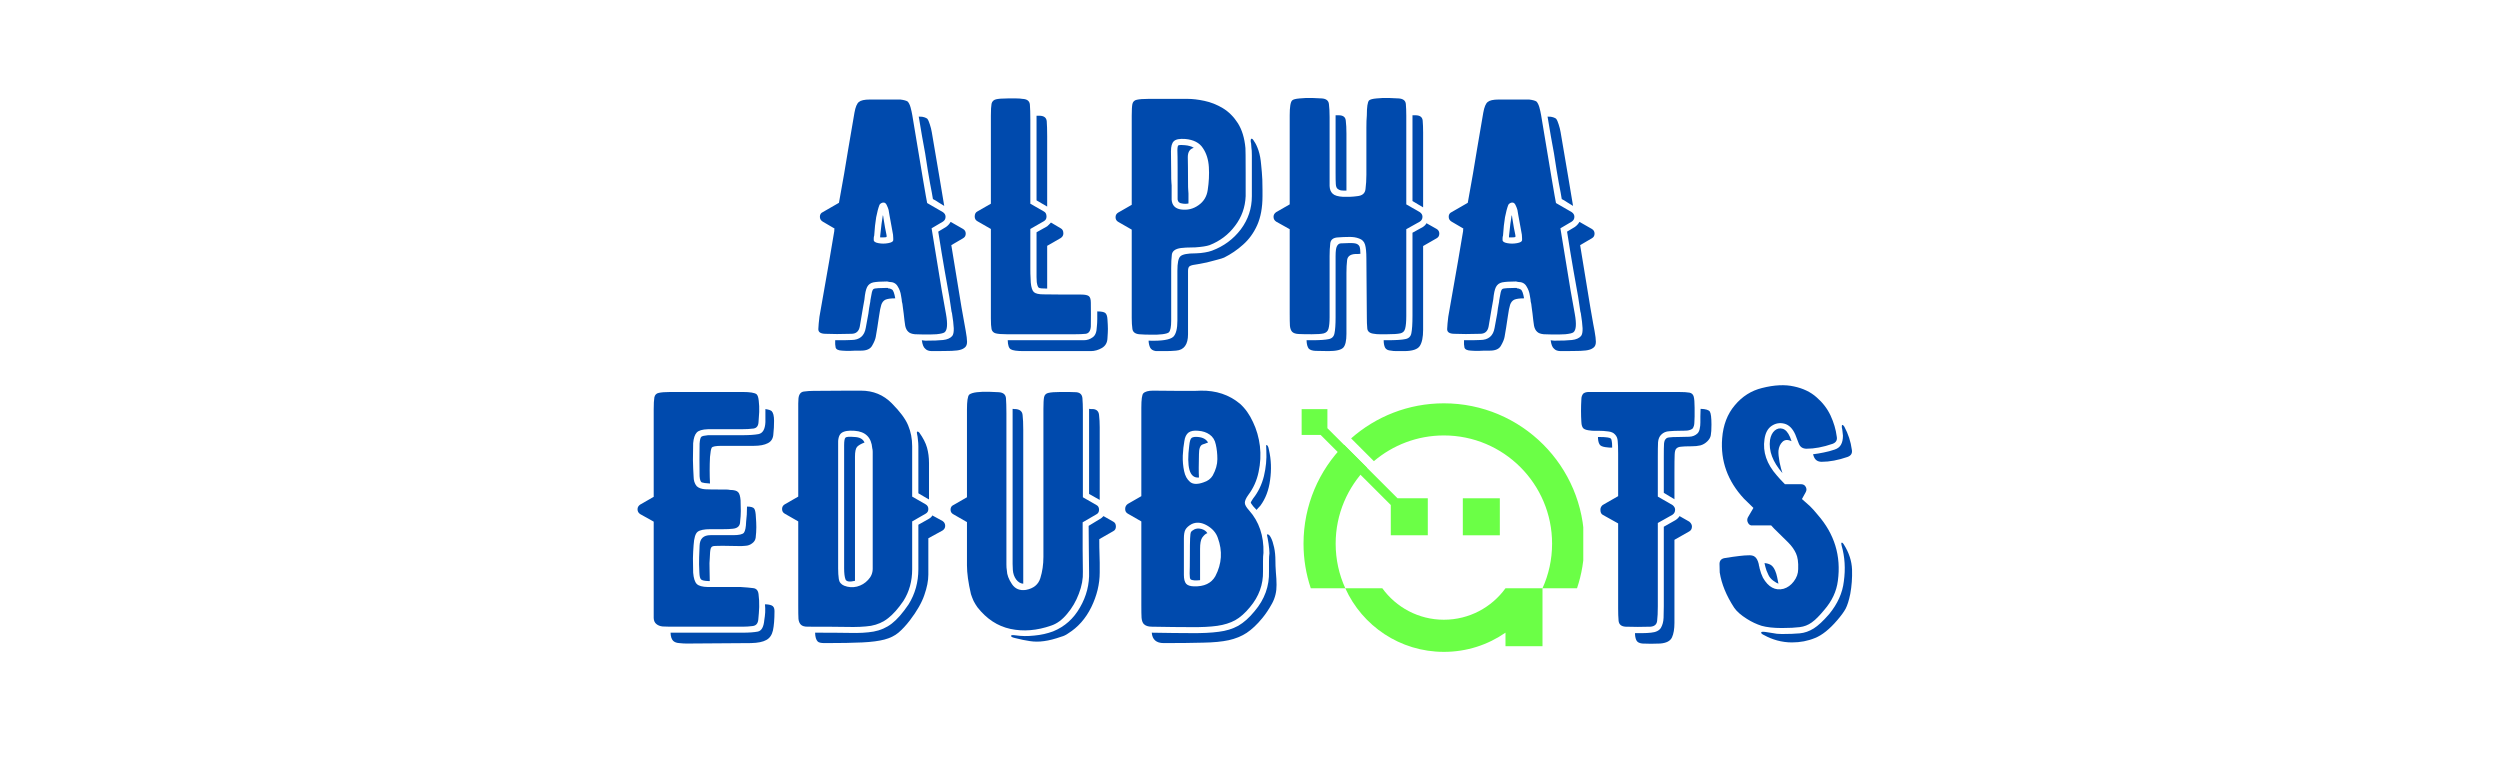 <svg xmlns="http://www.w3.org/2000/svg" xmlns:xlink="http://www.w3.org/1999/xlink" width="235" zoomAndPan="magnify" viewBox="0 0 176.25 54" height="72" preserveAspectRatio="xMidYMid meet" version="1.0"><defs><g/><clipPath id="b616b7e427"><path d="M 91.766 28.426 L 111.621 28.426 L 111.621 46 L 91.766 46 Z M 91.766 28.426 " clip-rule="nonzero"/></clipPath><clipPath id="f4f6777419"><path d="M 91.766 28.426 L 101 28.426 L 101 38 L 91.766 38 Z M 91.766 28.426 " clip-rule="nonzero"/></clipPath></defs><g fill="#004aad" fill-opacity="1"><g transform="translate(57.443, 23.564)"><g><path d="M 9.25 -1.422 C 9.375 -0.723 9.344 -0.297 9.156 -0.141 C 9.082 -0.078 8.891 -0.031 8.578 0 C 8.266 0.02 7.945 0.023 7.625 0.016 C 7.312 0.004 7.125 0 7.062 0 C 6.844 -0.02 6.688 -0.078 6.594 -0.172 C 6.488 -0.266 6.414 -0.406 6.375 -0.594 C 6.344 -0.789 6.305 -1.082 6.266 -1.469 C 6.242 -1.633 6.223 -1.789 6.203 -1.938 C 6.191 -2.082 6.172 -2.203 6.141 -2.297 C 6.141 -2.367 6.117 -2.516 6.078 -2.734 C 6.047 -2.961 5.969 -3.176 5.844 -3.375 C 5.727 -3.582 5.531 -3.688 5.25 -3.688 C 5.188 -3.707 5.141 -3.719 5.109 -3.719 C 5.078 -3.719 5.062 -3.719 5.062 -3.719 C 4.645 -3.719 4.332 -3.695 4.125 -3.656 C 3.926 -3.613 3.781 -3.504 3.688 -3.328 C 3.602 -3.16 3.539 -2.867 3.5 -2.453 C 3.477 -2.359 3.441 -2.156 3.391 -1.844 C 3.336 -1.531 3.266 -1.098 3.172 -0.547 C 3.109 -0.203 2.91 -0.031 2.578 -0.031 C 1.848 -0.008 1.234 -0.008 0.734 -0.031 C 0.398 -0.039 0.238 -0.156 0.25 -0.375 C 0.258 -0.594 0.285 -0.879 0.328 -1.234 C 0.609 -2.836 0.836 -4.145 1.016 -5.156 C 1.191 -6.164 1.312 -6.875 1.375 -7.281 C 1.375 -7.312 1.375 -7.344 1.375 -7.375 C 1.383 -7.406 1.391 -7.43 1.391 -7.453 L 0.562 -7.938 C 0.426 -8.02 0.359 -8.133 0.359 -8.281 C 0.359 -8.438 0.426 -8.547 0.562 -8.609 L 1.703 -9.266 C 1.973 -10.734 2.191 -12 2.359 -13.062 C 2.535 -14.125 2.68 -14.977 2.797 -15.625 C 2.867 -16.02 2.973 -16.27 3.109 -16.375 C 3.242 -16.488 3.5 -16.547 3.875 -16.547 L 6.031 -16.547 C 6.281 -16.516 6.453 -16.469 6.547 -16.406 C 6.629 -16.32 6.695 -16.188 6.75 -16 C 6.801 -15.812 6.844 -15.625 6.875 -15.438 C 7.207 -13.477 7.457 -11.977 7.625 -10.938 C 7.801 -9.906 7.898 -9.344 7.922 -9.25 L 9.031 -8.609 C 9.156 -8.523 9.219 -8.414 9.219 -8.281 C 9.219 -8.133 9.156 -8.02 9.031 -7.938 L 8.234 -7.469 C 8.547 -5.551 8.785 -4.086 8.953 -3.078 C 9.129 -2.066 9.227 -1.516 9.25 -1.422 Z M 7.922 -15.203 C 7.992 -15.117 8.055 -14.984 8.109 -14.797 C 8.172 -14.609 8.219 -14.422 8.25 -14.234 C 8.457 -13.016 8.633 -11.973 8.781 -11.109 C 8.926 -10.242 9.039 -9.555 9.125 -9.047 C 9 -9.129 8.863 -9.211 8.719 -9.297 C 8.582 -9.391 8.453 -9.469 8.328 -9.531 C 8.297 -9.75 8.227 -10.117 8.125 -10.641 C 8.031 -11.16 7.914 -11.863 7.781 -12.75 C 7.719 -13.125 7.645 -13.523 7.562 -13.953 C 7.488 -14.391 7.41 -14.852 7.328 -15.344 C 7.516 -15.344 7.645 -15.328 7.719 -15.297 C 7.789 -15.273 7.859 -15.242 7.922 -15.203 Z M 5.531 -6.625 C 5.531 -6.656 5.531 -6.703 5.531 -6.766 C 5.531 -6.828 5.523 -6.91 5.516 -7.016 C 5.492 -7.16 5.457 -7.363 5.406 -7.625 C 5.363 -7.895 5.316 -8.148 5.266 -8.391 C 5.223 -8.629 5.203 -8.754 5.203 -8.766 C 5.18 -8.859 5.133 -8.977 5.062 -9.125 C 5 -9.25 4.91 -9.301 4.797 -9.281 C 4.691 -9.258 4.613 -9.207 4.562 -9.125 C 4.477 -8.906 4.398 -8.613 4.328 -8.25 C 4.266 -7.883 4.219 -7.453 4.188 -6.953 C 4.164 -6.891 4.156 -6.828 4.156 -6.766 C 4.156 -6.711 4.156 -6.672 4.156 -6.641 C 4.156 -6.535 4.266 -6.461 4.484 -6.422 C 4.711 -6.379 4.941 -6.379 5.172 -6.422 C 5.398 -6.461 5.52 -6.531 5.531 -6.625 Z M 5.062 -6.859 C 5.031 -6.836 4.953 -6.828 4.828 -6.828 L 4.609 -6.828 L 4.609 -6.922 C 4.641 -7.242 4.672 -7.523 4.703 -7.766 C 4.734 -8.004 4.766 -8.211 4.797 -8.391 C 4.816 -8.359 4.828 -8.328 4.828 -8.297 C 4.828 -8.266 4.832 -8.223 4.844 -8.172 C 4.875 -7.984 4.91 -7.766 4.953 -7.516 C 5.004 -7.273 5.039 -7.094 5.062 -6.969 Z M 10.641 -0.234 C 10.703 0.109 10.734 0.363 10.734 0.531 C 10.734 0.707 10.688 0.836 10.594 0.922 C 10.5 1.004 10.391 1.062 10.266 1.094 C 10.148 1.133 9.945 1.16 9.656 1.172 C 9.363 1.18 8.895 1.188 8.25 1.188 C 8.039 1.188 7.883 1.129 7.781 1.016 C 7.664 0.922 7.586 0.723 7.547 0.422 C 7.578 0.422 7.613 0.426 7.656 0.438 C 7.707 0.445 7.754 0.453 7.797 0.453 C 8.348 0.453 8.766 0.438 9.047 0.406 C 9.336 0.375 9.551 0.281 9.688 0.125 C 9.77 0.02 9.805 -0.16 9.797 -0.422 C 9.785 -0.691 9.742 -1.047 9.672 -1.484 C 9.648 -1.535 9.629 -1.645 9.609 -1.812 C 9.586 -1.977 9.547 -2.254 9.484 -2.641 C 9.398 -3.098 9.289 -3.711 9.156 -4.484 C 9.02 -5.266 8.867 -6.18 8.703 -7.234 L 9.25 -7.562 C 9.383 -7.656 9.492 -7.773 9.578 -7.922 L 10.453 -7.422 C 10.578 -7.348 10.641 -7.238 10.641 -7.094 C 10.641 -6.945 10.578 -6.836 10.453 -6.766 L 9.625 -6.281 C 9.938 -4.363 10.176 -2.898 10.344 -1.891 C 10.52 -0.879 10.617 -0.328 10.641 -0.234 Z M 5.219 -3.234 C 5.27 -3.234 5.344 -3.207 5.438 -3.156 C 5.531 -3.102 5.609 -2.895 5.672 -2.531 C 5.359 -2.531 5.129 -2.5 4.984 -2.438 C 4.848 -2.375 4.75 -2.254 4.688 -2.078 C 4.633 -1.91 4.582 -1.645 4.531 -1.281 C 4.52 -1.188 4.5 -1.051 4.469 -0.875 C 4.445 -0.695 4.391 -0.344 4.297 0.188 C 4.266 0.363 4.18 0.566 4.047 0.797 C 3.922 1.035 3.66 1.156 3.266 1.156 C 2.898 1.156 2.645 1.16 2.5 1.172 C 2.363 1.18 2.172 1.176 1.922 1.156 C 1.66 1.145 1.508 1.07 1.469 0.938 C 1.438 0.801 1.426 0.629 1.438 0.422 L 1.562 0.422 C 1.719 0.422 1.879 0.422 2.047 0.422 C 2.223 0.422 2.398 0.414 2.578 0.406 C 3.16 0.406 3.5 0.117 3.594 -0.453 L 3.781 -1.469 C 3.812 -1.738 3.844 -1.945 3.875 -2.094 C 3.906 -2.238 3.922 -2.344 3.922 -2.406 C 3.941 -2.5 3.969 -2.641 4 -2.828 C 4.031 -3.023 4.078 -3.145 4.141 -3.188 C 4.18 -3.219 4.297 -3.238 4.484 -3.25 C 4.68 -3.258 4.875 -3.266 5.062 -3.266 L 5.156 -3.266 L 5.172 -3.234 Z M 5.219 -3.234 "/></g></g></g><g fill="#004aad" fill-opacity="1"><g transform="translate(68.201, 23.564)"><g><path d="M 8.703 -2.219 C 8.703 -2.457 8.656 -2.613 8.562 -2.688 C 8.469 -2.758 8.289 -2.797 8.031 -2.797 C 7.781 -2.797 7.395 -2.797 6.875 -2.797 C 6.195 -2.805 5.691 -2.812 5.359 -2.812 C 5.035 -2.812 4.812 -2.863 4.688 -2.969 C 4.57 -3.082 4.5 -3.305 4.469 -3.641 C 4.469 -3.723 4.461 -3.844 4.453 -4 C 4.441 -4.156 4.438 -4.352 4.438 -4.594 L 4.438 -7.422 L 5.391 -7.969 C 5.516 -8.039 5.578 -8.148 5.578 -8.297 C 5.578 -8.473 5.516 -8.594 5.391 -8.656 L 4.438 -9.203 L 4.438 -15.125 C 4.438 -15.582 4.426 -15.938 4.406 -16.188 C 4.383 -16.445 4.207 -16.582 3.875 -16.594 C 3.77 -16.613 3.629 -16.625 3.453 -16.625 C 3.273 -16.625 3.07 -16.625 2.844 -16.625 C 2.457 -16.625 2.18 -16.602 2.016 -16.562 C 1.848 -16.52 1.742 -16.414 1.703 -16.25 C 1.672 -16.082 1.656 -15.801 1.656 -15.406 L 1.656 -9.203 L 0.703 -8.656 C 0.578 -8.594 0.516 -8.473 0.516 -8.297 C 0.516 -8.148 0.578 -8.039 0.703 -7.969 L 1.656 -7.422 L 1.656 -1.109 C 1.656 -0.766 1.672 -0.516 1.703 -0.359 C 1.742 -0.203 1.844 -0.102 2 -0.062 C 2.164 -0.02 2.422 0 2.766 0 L 7.609 0 C 7.879 0 8.125 -0.008 8.344 -0.031 C 8.562 -0.062 8.68 -0.234 8.703 -0.547 C 8.711 -1.109 8.711 -1.664 8.703 -2.219 Z M 4.875 -15.406 L 5.062 -15.406 C 5.395 -15.406 5.57 -15.273 5.594 -15.016 C 5.613 -14.766 5.625 -14.41 5.625 -13.953 L 5.625 -9 L 4.875 -9.438 Z M 5.625 -7.609 C 5.719 -7.691 5.805 -7.781 5.891 -7.875 L 6.578 -7.469 C 6.703 -7.406 6.766 -7.285 6.766 -7.109 C 6.766 -6.973 6.703 -6.863 6.578 -6.781 L 5.625 -6.234 L 5.625 -3.219 C 5.289 -3.219 5.094 -3.238 5.031 -3.281 C 4.969 -3.332 4.922 -3.461 4.891 -3.672 C 4.891 -3.766 4.883 -3.883 4.875 -4.031 C 4.875 -4.176 4.875 -4.363 4.875 -4.594 L 4.875 -7.188 Z M 9.875 -1.047 C 9.895 -0.754 9.906 -0.531 9.906 -0.375 C 9.906 -0.219 9.895 0 9.875 0.281 C 9.863 0.594 9.734 0.82 9.484 0.969 C 9.234 1.113 8.973 1.188 8.703 1.188 L 3.953 1.188 C 3.492 1.188 3.195 1.145 3.062 1.062 C 2.926 0.988 2.852 0.773 2.844 0.422 L 7.609 0.422 C 7.766 0.422 7.961 0.422 8.203 0.422 C 8.441 0.422 8.648 0.352 8.828 0.219 C 9.016 0.094 9.113 -0.148 9.125 -0.516 C 9.145 -0.703 9.156 -0.883 9.156 -1.062 C 9.156 -1.25 9.156 -1.43 9.156 -1.609 C 9.445 -1.609 9.633 -1.57 9.719 -1.5 C 9.812 -1.426 9.863 -1.273 9.875 -1.047 Z M 9.875 -1.047 "/></g></g></g><g fill="#004aad" fill-opacity="1"><g transform="translate(78.131, 23.564)"><g><path d="M 9.688 -11.344 C 9.688 -12.477 9.68 -13.07 9.672 -13.125 C 9.609 -13.832 9.43 -14.414 9.141 -14.875 C 8.848 -15.332 8.492 -15.688 8.078 -15.938 C 7.66 -16.188 7.227 -16.359 6.781 -16.453 C 6.344 -16.547 5.941 -16.594 5.578 -16.594 L 2.859 -16.594 C 2.461 -16.594 2.18 -16.57 2.016 -16.531 C 1.848 -16.5 1.742 -16.398 1.703 -16.234 C 1.672 -16.078 1.656 -15.801 1.656 -15.406 L 1.656 -9.125 L 0.703 -8.578 C 0.578 -8.504 0.516 -8.395 0.516 -8.25 C 0.516 -8.102 0.578 -7.992 0.703 -7.922 L 1.656 -7.375 L 1.656 -1.141 C 1.656 -0.848 1.672 -0.594 1.703 -0.375 C 1.734 -0.156 1.891 -0.031 2.172 0 C 2.422 0.02 2.695 0.031 3 0.031 C 3.301 0.039 3.57 0.031 3.812 0 C 4.062 -0.031 4.219 -0.078 4.281 -0.141 C 4.383 -0.254 4.438 -0.523 4.438 -0.953 L 4.438 -4.656 C 4.438 -5.031 4.453 -5.348 4.484 -5.609 C 4.516 -5.867 4.727 -6.023 5.125 -6.078 C 5.188 -6.086 5.305 -6.098 5.484 -6.109 C 5.66 -6.117 5.879 -6.125 6.141 -6.125 C 6.586 -6.156 6.922 -6.207 7.141 -6.281 C 7.879 -6.57 8.477 -7.023 8.938 -7.641 C 9.406 -8.254 9.656 -8.953 9.688 -9.734 Z M 7.016 -10.188 C 6.953 -9.719 6.734 -9.352 6.359 -9.094 C 5.992 -8.832 5.582 -8.734 5.125 -8.797 C 4.719 -8.859 4.5 -9.086 4.469 -9.484 C 4.469 -9.859 4.469 -10.109 4.469 -10.234 C 4.469 -10.359 4.469 -10.441 4.469 -10.484 C 4.469 -10.523 4.461 -10.598 4.453 -10.703 C 4.441 -10.816 4.438 -11.039 4.438 -11.375 C 4.438 -12.031 4.43 -12.535 4.422 -12.891 C 4.422 -13.242 4.488 -13.484 4.625 -13.609 C 4.758 -13.742 5.031 -13.797 5.438 -13.766 C 6.02 -13.711 6.43 -13.5 6.672 -13.125 C 6.922 -12.758 7.062 -12.312 7.094 -11.781 C 7.125 -11.258 7.098 -10.727 7.016 -10.188 Z M 10.781 -11.938 C 10.789 -11.906 10.805 -11.738 10.828 -11.438 C 10.859 -11.145 10.875 -10.723 10.875 -10.172 L 10.875 -9.734 C 10.875 -8.93 10.75 -8.25 10.5 -7.688 C 10.25 -7.133 9.914 -6.676 9.5 -6.312 C 9.094 -5.945 8.648 -5.645 8.172 -5.406 C 8.078 -5.363 7.91 -5.312 7.672 -5.25 C 7.441 -5.188 7.203 -5.125 6.953 -5.062 C 6.703 -5.008 6.488 -4.969 6.312 -4.938 C 6.039 -4.906 5.859 -4.863 5.766 -4.812 C 5.672 -4.77 5.625 -4.656 5.625 -4.469 C 5.625 -4.281 5.625 -3.945 5.625 -3.469 L 5.625 0 C 5.625 0.727 5.344 1.113 4.781 1.156 C 4.551 1.176 4.316 1.188 4.078 1.188 C 3.848 1.195 3.609 1.195 3.359 1.188 C 3.148 1.156 3.016 1.07 2.953 0.938 C 2.891 0.812 2.852 0.648 2.844 0.453 C 3.781 0.484 4.363 0.391 4.594 0.172 C 4.781 -0.023 4.875 -0.398 4.875 -0.953 L 4.875 -4.469 C 4.875 -5.031 4.945 -5.375 5.094 -5.5 C 5.238 -5.633 5.586 -5.703 6.141 -5.703 L 6.172 -5.703 C 6.422 -5.711 6.633 -5.734 6.812 -5.766 C 7 -5.797 7.164 -5.836 7.312 -5.891 C 8.145 -6.203 8.82 -6.703 9.344 -7.391 C 9.863 -8.086 10.125 -8.867 10.125 -9.734 L 10.125 -11.344 C 10.125 -11.926 10.125 -12.348 10.125 -12.609 C 10.125 -12.867 10.113 -13.047 10.094 -13.141 C 10.094 -13.223 10.086 -13.297 10.078 -13.359 C 10.078 -13.43 10.066 -13.5 10.047 -13.562 C 10.035 -13.695 10.051 -13.77 10.094 -13.781 C 10.145 -13.801 10.207 -13.742 10.281 -13.609 C 10.395 -13.453 10.5 -13.234 10.594 -12.953 C 10.688 -12.672 10.75 -12.332 10.781 -11.938 Z M 6.031 -13.141 C 5.75 -13.066 5.609 -12.848 5.609 -12.484 C 5.617 -12.117 5.625 -11.539 5.625 -10.75 C 5.625 -10.457 5.629 -10.254 5.641 -10.141 C 5.648 -10.023 5.656 -9.953 5.656 -9.922 C 5.656 -9.891 5.656 -9.832 5.656 -9.75 C 5.656 -9.664 5.656 -9.488 5.656 -9.219 C 5.508 -9.188 5.359 -9.188 5.203 -9.219 C 5.016 -9.238 4.91 -9.332 4.891 -9.5 L 4.891 -11.766 C 4.891 -12.348 4.883 -12.75 4.875 -12.969 C 4.875 -13.195 4.906 -13.316 4.969 -13.328 C 5.039 -13.348 5.188 -13.348 5.406 -13.328 C 5.539 -13.316 5.656 -13.297 5.75 -13.266 C 5.852 -13.242 5.945 -13.203 6.031 -13.141 Z M 6.031 -13.141 "/></g></g></g><g fill="#004aad" fill-opacity="1"><g transform="translate(89.268, 23.564)"><g><path d="M 9.875 -9.156 L 9.875 -15.406 C 9.875 -15.727 9.863 -16.004 9.844 -16.234 C 9.82 -16.473 9.656 -16.602 9.344 -16.625 C 9.195 -16.633 8.969 -16.645 8.656 -16.656 C 8.352 -16.664 8.062 -16.656 7.781 -16.625 C 7.508 -16.602 7.332 -16.555 7.25 -16.484 C 7.145 -16.367 7.094 -16.02 7.094 -15.438 C 7.07 -15.195 7.062 -14.898 7.062 -14.547 C 7.062 -14.191 7.062 -13.785 7.062 -13.328 L 7.062 -11.234 C 7.062 -10.879 7.039 -10.547 7 -10.234 C 6.969 -9.93 6.77 -9.766 6.406 -9.734 C 6.102 -9.691 5.773 -9.676 5.422 -9.688 C 5.066 -9.707 4.82 -9.781 4.688 -9.906 C 4.551 -10.031 4.477 -10.211 4.469 -10.453 C 4.469 -10.703 4.469 -11.016 4.469 -11.391 L 4.469 -15.312 C 4.469 -15.676 4.453 -15.977 4.422 -16.219 C 4.398 -16.469 4.234 -16.602 3.922 -16.625 C 3.785 -16.633 3.562 -16.645 3.25 -16.656 C 2.945 -16.664 2.648 -16.656 2.359 -16.625 C 2.078 -16.602 1.898 -16.555 1.828 -16.484 C 1.711 -16.367 1.656 -16.02 1.656 -15.438 L 1.656 -9.156 L 0.703 -8.609 C 0.578 -8.523 0.516 -8.414 0.516 -8.281 C 0.516 -8.133 0.578 -8.02 0.703 -7.938 L 1.656 -7.406 L 1.656 -1.516 C 1.656 -1.086 1.66 -0.781 1.672 -0.594 C 1.691 -0.406 1.742 -0.266 1.828 -0.172 C 1.922 -0.078 2.078 -0.023 2.297 -0.016 C 2.516 -0.004 2.82 0 3.219 0 C 3.613 0 3.895 -0.02 4.062 -0.062 C 4.238 -0.113 4.348 -0.223 4.391 -0.391 C 4.441 -0.566 4.469 -0.836 4.469 -1.203 L 4.469 -5.516 C 4.469 -5.836 4.484 -6.133 4.516 -6.406 C 4.547 -6.676 4.734 -6.816 5.078 -6.828 C 5.316 -6.848 5.566 -6.859 5.828 -6.859 C 6.098 -6.867 6.336 -6.832 6.547 -6.75 C 6.766 -6.676 6.906 -6.531 6.969 -6.312 C 7.031 -6.102 7.062 -5.781 7.062 -5.344 L 7.094 -1.234 C 7.094 -0.91 7.102 -0.633 7.125 -0.406 C 7.145 -0.188 7.305 -0.062 7.609 -0.031 C 7.723 -0.008 7.852 0 8 0 C 8.156 0 8.332 0 8.531 0 C 8.957 0 9.266 -0.02 9.453 -0.062 C 9.641 -0.102 9.754 -0.219 9.797 -0.406 C 9.848 -0.594 9.875 -0.891 9.875 -1.297 L 9.875 -7.406 L 10.828 -7.938 C 10.953 -8.02 11.016 -8.133 11.016 -8.281 C 11.016 -8.414 10.953 -8.523 10.828 -8.609 Z M 4.891 -15.438 L 5.109 -15.438 C 5.422 -15.438 5.586 -15.312 5.609 -15.062 C 5.641 -14.812 5.656 -14.504 5.656 -14.141 L 5.656 -10.125 C 5.488 -10.125 5.359 -10.129 5.266 -10.141 C 5.172 -10.16 5.086 -10.203 5.016 -10.266 C 4.953 -10.328 4.914 -10.438 4.906 -10.594 C 4.895 -10.75 4.891 -11.016 4.891 -11.391 Z M 10.312 -15.438 L 10.516 -15.438 C 10.836 -15.438 11.008 -15.312 11.031 -15.062 C 11.051 -14.82 11.062 -14.547 11.062 -14.234 L 11.062 -8.953 L 11.047 -8.953 L 10.312 -9.391 Z M 12.016 -7.422 C 12.141 -7.348 12.203 -7.238 12.203 -7.094 C 12.203 -6.945 12.141 -6.836 12.016 -6.766 L 11.062 -6.219 L 11.062 -0.312 C 11.062 0.207 10.984 0.586 10.828 0.828 C 10.672 1.066 10.301 1.188 9.719 1.188 C 9.508 1.188 9.328 1.188 9.172 1.188 C 9.023 1.188 8.898 1.176 8.797 1.156 C 8.586 1.145 8.445 1.07 8.375 0.938 C 8.312 0.801 8.281 0.629 8.281 0.422 L 8.531 0.422 C 9.133 0.422 9.555 0.395 9.797 0.344 C 10.047 0.301 10.191 0.16 10.234 -0.078 C 10.285 -0.328 10.312 -0.734 10.312 -1.297 L 10.312 -7.156 L 11.047 -7.562 C 11.172 -7.645 11.254 -7.734 11.297 -7.828 Z M 5.25 -6.406 C 5.77 -6.438 6.109 -6.438 6.266 -6.406 C 6.422 -6.375 6.523 -6.301 6.578 -6.188 C 6.617 -6.082 6.641 -5.91 6.641 -5.672 C 6.578 -5.672 6.516 -5.664 6.453 -5.656 C 6.391 -5.656 6.328 -5.656 6.266 -5.656 C 5.922 -5.633 5.734 -5.488 5.703 -5.219 C 5.672 -4.957 5.656 -4.66 5.656 -4.328 L 5.656 -0.031 C 5.656 0.457 5.582 0.781 5.438 0.938 C 5.289 1.102 4.941 1.188 4.391 1.188 C 4.004 1.188 3.695 1.18 3.469 1.172 C 3.25 1.16 3.094 1.109 3 1.016 C 2.906 0.898 2.852 0.703 2.844 0.422 L 3.219 0.422 C 3.781 0.422 4.176 0.395 4.406 0.344 C 4.633 0.301 4.77 0.164 4.812 -0.062 C 4.863 -0.289 4.891 -0.672 4.891 -1.203 L 4.891 -5.516 C 4.891 -5.859 4.922 -6.086 4.984 -6.203 C 5.047 -6.328 5.133 -6.395 5.25 -6.406 Z M 5.25 -6.406 "/></g></g></g><g fill="#004aad" fill-opacity="1"><g transform="translate(101.775, 23.564)"><g><path d="M 9.25 -1.422 C 9.375 -0.723 9.344 -0.297 9.156 -0.141 C 9.082 -0.078 8.891 -0.031 8.578 0 C 8.266 0.02 7.945 0.023 7.625 0.016 C 7.312 0.004 7.125 0 7.062 0 C 6.844 -0.02 6.688 -0.078 6.594 -0.172 C 6.488 -0.266 6.414 -0.406 6.375 -0.594 C 6.344 -0.789 6.305 -1.082 6.266 -1.469 C 6.242 -1.633 6.223 -1.789 6.203 -1.938 C 6.191 -2.082 6.172 -2.203 6.141 -2.297 C 6.141 -2.367 6.117 -2.516 6.078 -2.734 C 6.047 -2.961 5.969 -3.176 5.844 -3.375 C 5.727 -3.582 5.531 -3.688 5.25 -3.688 C 5.188 -3.707 5.141 -3.719 5.109 -3.719 C 5.078 -3.719 5.062 -3.719 5.062 -3.719 C 4.645 -3.719 4.332 -3.695 4.125 -3.656 C 3.926 -3.613 3.781 -3.504 3.688 -3.328 C 3.602 -3.16 3.539 -2.867 3.5 -2.453 C 3.477 -2.359 3.441 -2.156 3.391 -1.844 C 3.336 -1.531 3.266 -1.098 3.172 -0.547 C 3.109 -0.203 2.91 -0.031 2.578 -0.031 C 1.848 -0.008 1.234 -0.008 0.734 -0.031 C 0.398 -0.039 0.238 -0.156 0.25 -0.375 C 0.258 -0.594 0.285 -0.879 0.328 -1.234 C 0.609 -2.836 0.836 -4.145 1.016 -5.156 C 1.191 -6.164 1.312 -6.875 1.375 -7.281 C 1.375 -7.312 1.375 -7.344 1.375 -7.375 C 1.383 -7.406 1.391 -7.43 1.391 -7.453 L 0.562 -7.938 C 0.426 -8.02 0.359 -8.133 0.359 -8.281 C 0.359 -8.438 0.426 -8.547 0.562 -8.609 L 1.703 -9.266 C 1.973 -10.734 2.191 -12 2.359 -13.062 C 2.535 -14.125 2.68 -14.977 2.797 -15.625 C 2.867 -16.02 2.973 -16.27 3.109 -16.375 C 3.242 -16.488 3.5 -16.547 3.875 -16.547 L 6.031 -16.547 C 6.281 -16.516 6.453 -16.469 6.547 -16.406 C 6.629 -16.32 6.695 -16.188 6.75 -16 C 6.801 -15.812 6.844 -15.625 6.875 -15.438 C 7.207 -13.477 7.457 -11.977 7.625 -10.938 C 7.801 -9.906 7.898 -9.344 7.922 -9.25 L 9.031 -8.609 C 9.156 -8.523 9.219 -8.414 9.219 -8.281 C 9.219 -8.133 9.156 -8.02 9.031 -7.938 L 8.234 -7.469 C 8.547 -5.551 8.785 -4.086 8.953 -3.078 C 9.129 -2.066 9.227 -1.516 9.25 -1.422 Z M 7.922 -15.203 C 7.992 -15.117 8.055 -14.984 8.109 -14.797 C 8.172 -14.609 8.219 -14.422 8.25 -14.234 C 8.457 -13.016 8.633 -11.973 8.781 -11.109 C 8.926 -10.242 9.039 -9.555 9.125 -9.047 C 9 -9.129 8.863 -9.211 8.719 -9.297 C 8.582 -9.391 8.453 -9.469 8.328 -9.531 C 8.297 -9.75 8.227 -10.117 8.125 -10.641 C 8.031 -11.16 7.914 -11.863 7.781 -12.75 C 7.719 -13.125 7.645 -13.523 7.562 -13.953 C 7.488 -14.391 7.41 -14.852 7.328 -15.344 C 7.516 -15.344 7.645 -15.328 7.719 -15.297 C 7.789 -15.273 7.859 -15.242 7.922 -15.203 Z M 5.531 -6.625 C 5.531 -6.656 5.531 -6.703 5.531 -6.766 C 5.531 -6.828 5.523 -6.91 5.516 -7.016 C 5.492 -7.16 5.457 -7.363 5.406 -7.625 C 5.363 -7.895 5.316 -8.148 5.266 -8.391 C 5.223 -8.629 5.203 -8.754 5.203 -8.766 C 5.18 -8.859 5.133 -8.977 5.062 -9.125 C 5 -9.25 4.91 -9.301 4.797 -9.281 C 4.691 -9.258 4.613 -9.207 4.562 -9.125 C 4.477 -8.906 4.398 -8.613 4.328 -8.25 C 4.266 -7.883 4.219 -7.453 4.188 -6.953 C 4.164 -6.891 4.156 -6.828 4.156 -6.766 C 4.156 -6.711 4.156 -6.672 4.156 -6.641 C 4.156 -6.535 4.266 -6.461 4.484 -6.422 C 4.711 -6.379 4.941 -6.379 5.172 -6.422 C 5.398 -6.461 5.52 -6.531 5.531 -6.625 Z M 5.062 -6.859 C 5.031 -6.836 4.953 -6.828 4.828 -6.828 L 4.609 -6.828 L 4.609 -6.922 C 4.641 -7.242 4.672 -7.523 4.703 -7.766 C 4.734 -8.004 4.766 -8.211 4.797 -8.391 C 4.816 -8.359 4.828 -8.328 4.828 -8.297 C 4.828 -8.266 4.832 -8.223 4.844 -8.172 C 4.875 -7.984 4.91 -7.766 4.953 -7.516 C 5.004 -7.273 5.039 -7.094 5.062 -6.969 Z M 10.641 -0.234 C 10.703 0.109 10.734 0.363 10.734 0.531 C 10.734 0.707 10.688 0.836 10.594 0.922 C 10.5 1.004 10.391 1.062 10.266 1.094 C 10.148 1.133 9.945 1.16 9.656 1.172 C 9.363 1.18 8.895 1.188 8.25 1.188 C 8.039 1.188 7.883 1.129 7.781 1.016 C 7.664 0.922 7.586 0.723 7.547 0.422 C 7.578 0.422 7.613 0.426 7.656 0.438 C 7.707 0.445 7.754 0.453 7.797 0.453 C 8.348 0.453 8.766 0.438 9.047 0.406 C 9.336 0.375 9.551 0.281 9.688 0.125 C 9.77 0.02 9.805 -0.16 9.797 -0.422 C 9.785 -0.691 9.742 -1.047 9.672 -1.484 C 9.648 -1.535 9.629 -1.645 9.609 -1.812 C 9.586 -1.977 9.547 -2.254 9.484 -2.641 C 9.398 -3.098 9.289 -3.711 9.156 -4.484 C 9.02 -5.266 8.867 -6.18 8.703 -7.234 L 9.25 -7.562 C 9.383 -7.656 9.492 -7.773 9.578 -7.922 L 10.453 -7.422 C 10.578 -7.348 10.641 -7.238 10.641 -7.094 C 10.641 -6.945 10.578 -6.836 10.453 -6.766 L 9.625 -6.281 C 9.938 -4.363 10.176 -2.898 10.344 -1.891 C 10.52 -0.879 10.617 -0.328 10.641 -0.234 Z M 5.219 -3.234 C 5.27 -3.234 5.344 -3.207 5.438 -3.156 C 5.531 -3.102 5.609 -2.895 5.672 -2.531 C 5.359 -2.531 5.129 -2.5 4.984 -2.438 C 4.848 -2.375 4.75 -2.254 4.688 -2.078 C 4.633 -1.91 4.582 -1.645 4.531 -1.281 C 4.52 -1.188 4.5 -1.051 4.469 -0.875 C 4.445 -0.695 4.391 -0.344 4.297 0.188 C 4.266 0.363 4.18 0.566 4.047 0.797 C 3.922 1.035 3.66 1.156 3.266 1.156 C 2.898 1.156 2.645 1.16 2.5 1.172 C 2.363 1.18 2.172 1.176 1.922 1.156 C 1.66 1.145 1.508 1.07 1.469 0.938 C 1.438 0.801 1.426 0.629 1.438 0.422 L 1.562 0.422 C 1.719 0.422 1.879 0.422 2.047 0.422 C 2.223 0.422 2.398 0.414 2.578 0.406 C 3.16 0.406 3.5 0.117 3.594 -0.453 L 3.781 -1.469 C 3.812 -1.738 3.844 -1.945 3.875 -2.094 C 3.906 -2.238 3.922 -2.344 3.922 -2.406 C 3.941 -2.5 3.969 -2.641 4 -2.828 C 4.031 -3.023 4.078 -3.145 4.141 -3.188 C 4.18 -3.219 4.297 -3.238 4.484 -3.25 C 4.68 -3.258 4.875 -3.266 5.062 -3.266 L 5.156 -3.266 L 5.172 -3.234 Z M 5.219 -3.234 "/></g></g></g><g fill="#004aad" fill-opacity="1"><g transform="translate(112.544, 23.564)"><g/></g></g><g fill="#004aad" fill-opacity="1"><g transform="translate(44.43, 44.182)"><g><path d="M 9.047 -2.297 C 9.016 -2.555 8.891 -2.695 8.672 -2.719 C 8.453 -2.75 8.16 -2.773 7.797 -2.797 L 5.484 -2.797 C 5.086 -2.805 4.82 -2.879 4.688 -3.016 C 4.551 -3.16 4.469 -3.426 4.438 -3.812 C 4.426 -4.164 4.422 -4.504 4.422 -4.828 C 4.43 -5.148 4.445 -5.457 4.469 -5.75 C 4.5 -6.25 4.594 -6.562 4.75 -6.688 C 4.906 -6.812 5.207 -6.875 5.656 -6.875 C 6 -6.875 6.301 -6.875 6.562 -6.875 C 6.832 -6.875 7.055 -6.883 7.234 -6.906 C 7.578 -6.938 7.75 -7.109 7.75 -7.422 C 7.781 -7.672 7.797 -7.914 7.797 -8.156 C 7.797 -8.406 7.789 -8.656 7.781 -8.906 C 7.758 -9.195 7.703 -9.391 7.609 -9.484 C 7.516 -9.586 7.328 -9.641 7.047 -9.641 C 6.961 -9.66 6.848 -9.672 6.703 -9.672 C 6.566 -9.672 6.406 -9.672 6.219 -9.672 C 5.852 -9.672 5.539 -9.676 5.281 -9.688 C 5.02 -9.707 4.82 -9.781 4.688 -9.906 C 4.539 -10.082 4.469 -10.312 4.469 -10.594 C 4.445 -10.969 4.43 -11.352 4.422 -11.75 C 4.422 -12.145 4.426 -12.539 4.438 -12.938 C 4.469 -13.289 4.551 -13.539 4.688 -13.688 C 4.82 -13.832 5.086 -13.91 5.484 -13.922 L 7.828 -13.922 C 8.172 -13.922 8.457 -13.938 8.688 -13.969 C 8.914 -14 9.035 -14.156 9.047 -14.438 C 9.066 -14.633 9.082 -14.867 9.094 -15.141 C 9.102 -15.422 9.094 -15.68 9.062 -15.922 C 9.039 -16.16 8.988 -16.316 8.906 -16.391 C 8.77 -16.492 8.445 -16.547 7.938 -16.547 L 2.844 -16.547 C 2.457 -16.547 2.18 -16.523 2.016 -16.484 C 1.848 -16.453 1.742 -16.348 1.703 -16.172 C 1.672 -15.992 1.656 -15.707 1.656 -15.312 L 1.656 -9.156 L 0.703 -8.609 C 0.578 -8.523 0.516 -8.414 0.516 -8.281 C 0.516 -8.133 0.578 -8.02 0.703 -7.938 L 1.656 -7.406 L 1.656 -1.562 C 1.656 -1.113 1.656 -0.797 1.656 -0.609 C 1.664 -0.422 1.727 -0.281 1.844 -0.188 C 1.957 -0.094 2.102 -0.035 2.281 -0.016 C 2.457 -0.004 2.629 0 2.797 0 L 7.922 0 C 8.172 0 8.41 -0.016 8.641 -0.047 C 8.879 -0.078 9.008 -0.234 9.031 -0.516 C 9.062 -0.805 9.082 -1.098 9.094 -1.391 C 9.102 -1.691 9.086 -1.992 9.047 -2.297 Z M 9.531 -15.344 C 9.664 -15.32 9.758 -15.301 9.812 -15.281 C 9.875 -15.258 9.926 -15.234 9.969 -15.203 C 10.082 -15.086 10.141 -14.859 10.141 -14.516 C 10.141 -14.18 10.125 -13.879 10.094 -13.609 C 10.082 -13.285 9.953 -13.062 9.703 -12.938 C 9.461 -12.812 9.133 -12.75 8.719 -12.75 L 6.438 -12.75 C 6.039 -12.75 5.812 -12.707 5.75 -12.625 C 5.695 -12.539 5.656 -12.32 5.625 -11.969 C 5.594 -11.332 5.594 -10.707 5.625 -10.094 C 5.32 -10.113 5.129 -10.141 5.047 -10.172 C 4.961 -10.211 4.91 -10.359 4.891 -10.609 C 4.879 -11.398 4.879 -12.164 4.891 -12.906 C 4.91 -13.176 4.953 -13.336 5.016 -13.391 C 5.078 -13.441 5.234 -13.477 5.484 -13.5 L 7.828 -13.5 C 8.348 -13.5 8.754 -13.523 9.047 -13.578 C 9.348 -13.641 9.508 -13.922 9.531 -14.422 Z M 8.172 -7.406 C 8.191 -7.57 8.207 -7.738 8.219 -7.906 C 8.227 -8.082 8.234 -8.27 8.234 -8.469 C 8.516 -8.469 8.688 -8.414 8.75 -8.312 C 8.812 -8.207 8.848 -8.016 8.859 -7.734 C 8.879 -7.484 8.891 -7.242 8.891 -7.016 C 8.891 -6.785 8.875 -6.535 8.844 -6.266 C 8.82 -6.109 8.738 -5.977 8.594 -5.875 C 8.457 -5.77 8.301 -5.711 8.125 -5.703 C 7.957 -5.68 7.738 -5.676 7.469 -5.688 C 7.195 -5.695 6.891 -5.703 6.547 -5.703 C 6.242 -5.703 6.031 -5.695 5.906 -5.688 C 5.781 -5.676 5.703 -5.613 5.672 -5.5 C 5.641 -5.395 5.617 -5.172 5.609 -4.828 C 5.586 -4.617 5.582 -4.359 5.594 -4.047 C 5.602 -3.742 5.609 -3.469 5.609 -3.219 L 5.484 -3.219 C 5.234 -3.227 5.07 -3.266 5 -3.328 C 4.926 -3.391 4.883 -3.555 4.875 -3.828 C 4.852 -4.234 4.848 -4.586 4.859 -4.891 C 4.867 -5.191 4.879 -5.469 4.891 -5.719 C 4.91 -6.207 5.164 -6.453 5.656 -6.453 L 7.25 -6.453 C 7.664 -6.453 7.922 -6.508 8.016 -6.625 C 8.109 -6.75 8.16 -7.008 8.172 -7.406 Z M 10.172 -1.109 C 10.172 -0.516 10.133 -0.055 10.062 0.266 C 9.988 0.586 9.832 0.812 9.594 0.938 C 9.363 1.07 9.004 1.145 8.516 1.156 L 3.969 1.188 C 3.812 1.188 3.641 1.176 3.453 1.156 C 3.273 1.145 3.133 1.094 3.031 1 C 2.914 0.883 2.852 0.691 2.844 0.422 L 7.922 0.422 C 8.379 0.422 8.738 0.395 9 0.344 C 9.258 0.289 9.41 0.02 9.453 -0.469 C 9.484 -0.645 9.504 -0.828 9.516 -1.016 C 9.523 -1.203 9.52 -1.391 9.5 -1.578 C 9.688 -1.578 9.844 -1.551 9.969 -1.5 C 10.102 -1.445 10.172 -1.316 10.172 -1.109 Z M 10.172 -1.109 "/></g></g></g><g fill="#004aad" fill-opacity="1"><g transform="translate(54.62, 44.182)"><g><path d="M 9.078 -1.828 C 8.703 -1.273 8.336 -0.863 7.984 -0.594 C 7.641 -0.32 7.238 -0.145 6.781 -0.062 C 6.32 0.008 5.742 0.035 5.047 0.016 C 4.359 0.004 3.477 0 2.406 0 L 2.312 0 C 2.094 0 1.938 -0.047 1.844 -0.141 C 1.75 -0.234 1.691 -0.367 1.672 -0.547 C 1.66 -0.734 1.656 -1.039 1.656 -1.469 L 1.656 -7.422 L 0.703 -7.969 C 0.578 -8.039 0.516 -8.148 0.516 -8.297 C 0.516 -8.441 0.578 -8.551 0.703 -8.625 L 1.656 -9.172 L 1.656 -15.266 C 1.656 -15.441 1.656 -15.598 1.656 -15.734 C 1.664 -15.879 1.672 -16 1.672 -16.094 C 1.703 -16.383 1.828 -16.547 2.047 -16.578 C 2.273 -16.609 2.5 -16.625 2.719 -16.625 C 3.82 -16.633 4.648 -16.641 5.203 -16.641 C 5.766 -16.641 6.055 -16.641 6.078 -16.641 C 6.941 -16.641 7.664 -16.344 8.25 -15.75 C 8.832 -15.164 9.219 -14.645 9.406 -14.188 C 9.594 -13.738 9.688 -13.25 9.688 -12.719 L 9.688 -9.172 L 10.641 -8.625 C 10.766 -8.551 10.828 -8.441 10.828 -8.297 C 10.828 -8.148 10.766 -8.039 10.641 -7.969 L 9.688 -7.422 L 9.688 -4.047 C 9.688 -3.211 9.484 -2.473 9.078 -1.828 Z M 4.469 -4.109 C 4.469 -3.828 4.484 -3.578 4.516 -3.359 C 4.547 -3.141 4.672 -2.984 4.891 -2.891 C 5.191 -2.773 5.492 -2.754 5.797 -2.828 C 6.109 -2.91 6.367 -3.066 6.578 -3.297 C 6.797 -3.523 6.906 -3.789 6.906 -4.094 L 6.906 -11.938 C 6.906 -12.094 6.906 -12.223 6.906 -12.328 C 6.906 -12.43 6.895 -12.516 6.875 -12.578 C 6.812 -13.348 6.395 -13.758 5.625 -13.812 C 5.188 -13.844 4.879 -13.789 4.703 -13.656 C 4.523 -13.52 4.445 -13.234 4.469 -12.797 Z M 10.125 -12.719 C 10.125 -12.875 10.113 -13.023 10.094 -13.172 C 10.082 -13.328 10.062 -13.469 10.031 -13.594 C 10.008 -13.676 10.016 -13.727 10.047 -13.75 C 10.078 -13.77 10.125 -13.75 10.188 -13.688 C 10.457 -13.312 10.641 -12.957 10.734 -12.625 C 10.828 -12.289 10.875 -11.926 10.875 -11.531 L 10.875 -8.984 L 10.844 -8.984 L 10.125 -9.406 Z M 5.656 -3.234 C 5.27 -3.141 5.047 -3.176 4.984 -3.344 C 4.922 -3.52 4.891 -3.773 4.891 -4.109 L 4.891 -12.797 C 4.891 -13.086 4.922 -13.266 4.984 -13.328 C 5.047 -13.391 5.254 -13.406 5.609 -13.375 C 5.984 -13.363 6.223 -13.234 6.328 -12.984 C 6.078 -12.891 5.898 -12.785 5.797 -12.672 C 5.703 -12.555 5.656 -12.328 5.656 -11.984 Z M 11.828 -7.453 C 11.953 -7.367 12.016 -7.254 12.016 -7.109 C 12.016 -6.973 11.953 -6.863 11.828 -6.781 L 10.828 -6.234 L 10.828 -3.672 C 10.828 -3.242 10.734 -2.766 10.547 -2.234 C 10.367 -1.703 10.031 -1.109 9.531 -0.453 C 9.25 -0.086 8.977 0.203 8.719 0.422 C 8.457 0.641 8.129 0.801 7.734 0.906 C 7.348 1.008 6.828 1.078 6.172 1.109 C 5.523 1.141 4.664 1.156 3.594 1.156 L 3.5 1.156 C 3.258 1.156 3.102 1.117 3.031 1.047 C 2.914 0.93 2.852 0.723 2.844 0.422 C 3.801 0.422 4.609 0.426 5.266 0.438 C 5.93 0.457 6.5 0.426 6.969 0.344 C 7.445 0.258 7.875 0.07 8.25 -0.219 C 8.625 -0.508 9.02 -0.961 9.438 -1.578 C 9.664 -1.941 9.836 -2.332 9.953 -2.75 C 10.066 -3.164 10.125 -3.598 10.125 -4.047 L 10.125 -7.188 L 10.844 -7.594 C 10.977 -7.664 11.066 -7.75 11.109 -7.844 Z M 11.828 -7.453 "/></g></g></g><g fill="#004aad" fill-opacity="1"><g transform="translate(66.655, 44.182)"><g><path d="M 9.688 -9.125 L 9.688 -15.25 C 9.688 -15.562 9.676 -15.848 9.656 -16.109 C 9.633 -16.367 9.488 -16.508 9.219 -16.531 C 9.062 -16.539 8.891 -16.547 8.703 -16.547 C 8.516 -16.547 8.316 -16.547 8.109 -16.547 C 7.711 -16.547 7.43 -16.523 7.266 -16.484 C 7.098 -16.453 6.992 -16.352 6.953 -16.188 C 6.922 -16.031 6.906 -15.754 6.906 -15.359 L 6.906 -4.922 C 6.906 -4.379 6.832 -3.879 6.688 -3.422 C 6.551 -2.973 6.211 -2.695 5.672 -2.594 C 5.242 -2.531 4.914 -2.664 4.688 -3 C 4.457 -3.344 4.336 -3.664 4.328 -3.969 C 4.305 -4.094 4.297 -4.234 4.297 -4.391 C 4.297 -4.555 4.297 -4.723 4.297 -4.891 L 4.297 -15.062 C 4.297 -15.5 4.285 -15.848 4.266 -16.109 C 4.242 -16.367 4.078 -16.508 3.766 -16.531 C 3.598 -16.539 3.363 -16.551 3.062 -16.562 C 2.77 -16.57 2.488 -16.562 2.219 -16.531 C 1.957 -16.5 1.773 -16.441 1.672 -16.359 C 1.566 -16.242 1.516 -15.895 1.516 -15.312 L 1.516 -9.125 L 0.562 -8.578 C 0.426 -8.516 0.359 -8.406 0.359 -8.25 C 0.359 -8.102 0.426 -7.992 0.562 -7.922 L 1.516 -7.375 L 1.516 -4.328 C 1.516 -3.773 1.609 -3.098 1.797 -2.297 C 1.848 -2.141 1.91 -1.977 1.984 -1.812 C 2.066 -1.656 2.156 -1.508 2.25 -1.375 C 2.895 -0.551 3.672 -0.039 4.578 0.156 C 5.492 0.352 6.453 0.273 7.453 -0.078 C 7.859 -0.211 8.234 -0.488 8.578 -0.906 C 8.93 -1.32 9.207 -1.797 9.406 -2.328 C 9.613 -2.867 9.707 -3.383 9.688 -3.875 C 9.688 -4.281 9.68 -4.801 9.672 -5.438 C 9.672 -6.082 9.672 -6.723 9.672 -7.359 L 10.641 -7.922 C 10.766 -7.984 10.828 -8.094 10.828 -8.25 C 10.828 -8.406 10.766 -8.516 10.641 -8.578 Z M 4.734 -15.359 C 4.773 -15.348 4.816 -15.344 4.859 -15.344 C 4.898 -15.344 4.926 -15.344 4.938 -15.344 C 5.25 -15.32 5.414 -15.18 5.438 -14.922 C 5.469 -14.66 5.484 -14.312 5.484 -13.875 L 5.484 -3.031 C 5.297 -3.039 5.129 -3.141 4.984 -3.328 C 4.848 -3.516 4.77 -3.738 4.75 -4 L 4.75 -4.016 C 4.738 -4.141 4.734 -4.273 4.734 -4.422 C 4.734 -4.566 4.734 -4.723 4.734 -4.891 Z M 10.125 -15.359 C 10.164 -15.348 10.207 -15.344 10.25 -15.344 C 10.301 -15.344 10.352 -15.344 10.406 -15.344 C 10.664 -15.32 10.805 -15.18 10.828 -14.922 C 10.859 -14.66 10.875 -14.375 10.875 -14.062 L 10.875 -8.938 L 10.125 -9.359 Z M 11.828 -7.406 C 11.953 -7.344 12.016 -7.227 12.016 -7.062 C 12.016 -6.906 11.953 -6.797 11.828 -6.734 L 10.844 -6.172 C 10.844 -5.742 10.848 -5.406 10.859 -5.156 C 10.867 -4.914 10.875 -4.703 10.875 -4.516 C 10.875 -4.328 10.875 -4.098 10.875 -3.828 C 10.875 -3.004 10.676 -2.188 10.281 -1.375 C 9.883 -0.57 9.344 0.039 8.656 0.469 C 8.5 0.582 8.336 0.66 8.172 0.703 C 7.703 0.867 7.297 0.973 6.953 1.016 C 6.609 1.066 6.273 1.066 5.953 1.016 C 5.641 0.973 5.285 0.898 4.891 0.797 C 4.703 0.754 4.613 0.703 4.625 0.641 C 4.633 0.586 4.738 0.578 4.938 0.609 C 5.352 0.672 5.797 0.676 6.266 0.625 C 6.734 0.582 7.176 0.484 7.594 0.328 C 8.406 -0.004 9.035 -0.566 9.484 -1.359 C 9.941 -2.148 10.156 -2.988 10.125 -3.875 C 10.125 -4.25 10.117 -4.734 10.109 -5.328 C 10.098 -5.922 10.094 -6.516 10.094 -7.109 L 10.891 -7.594 C 10.973 -7.633 11.055 -7.703 11.141 -7.797 Z M 11.828 -7.406 "/></g></g></g><g fill="#004aad" fill-opacity="1"><g transform="translate(78.808, 44.182)"><g><path d="M 10.266 -5.203 C 10.297 -6.41 9.957 -7.41 9.25 -8.203 C 9.051 -8.422 8.953 -8.598 8.953 -8.734 C 8.953 -8.879 9.035 -9.066 9.203 -9.297 C 9.555 -9.766 9.797 -10.301 9.922 -10.906 C 10.055 -11.52 10.086 -12.129 10.016 -12.734 C 9.941 -13.336 9.781 -13.898 9.531 -14.422 C 9.289 -14.953 8.984 -15.383 8.609 -15.719 C 7.848 -16.352 6.926 -16.66 5.844 -16.641 C 5.656 -16.629 5.438 -16.625 5.188 -16.625 C 4.945 -16.625 4.664 -16.625 4.344 -16.625 C 3.445 -16.633 2.828 -16.641 2.484 -16.641 C 2.148 -16.641 1.922 -16.578 1.797 -16.453 C 1.703 -16.359 1.656 -16.02 1.656 -15.438 L 1.656 -9.203 L 0.703 -8.656 C 0.578 -8.57 0.516 -8.453 0.516 -8.297 C 0.516 -8.148 0.578 -8.039 0.703 -7.969 L 1.656 -7.422 L 1.656 -1.516 C 1.656 -1.117 1.66 -0.82 1.672 -0.625 C 1.691 -0.426 1.742 -0.281 1.828 -0.188 C 1.953 -0.062 2.141 0 2.391 0 C 3.504 0.02 4.43 0.031 5.172 0.031 C 5.91 0.039 6.523 0.008 7.016 -0.062 C 7.504 -0.133 7.922 -0.266 8.266 -0.453 C 8.617 -0.648 8.969 -0.957 9.312 -1.375 C 9.945 -2.125 10.254 -2.969 10.234 -3.906 C 10.234 -4.164 10.234 -4.406 10.234 -4.625 C 10.234 -4.852 10.242 -5.047 10.266 -5.203 Z M 4.688 -13.078 C 4.727 -13.367 4.828 -13.57 4.984 -13.688 C 5.141 -13.801 5.367 -13.844 5.672 -13.812 C 5.984 -13.789 6.25 -13.703 6.469 -13.547 C 6.695 -13.391 6.844 -13.156 6.906 -12.844 C 6.977 -12.539 7.016 -12.195 7.016 -11.812 C 7.016 -11.438 6.906 -11.051 6.688 -10.656 C 6.551 -10.426 6.332 -10.266 6.031 -10.172 C 5.613 -10.023 5.301 -10.035 5.094 -10.203 C 4.883 -10.379 4.742 -10.633 4.672 -10.969 C 4.598 -11.312 4.566 -11.676 4.578 -12.062 C 4.598 -12.445 4.633 -12.785 4.688 -13.078 Z M 5.656 -13.375 C 6 -13.344 6.234 -13.211 6.359 -12.984 C 6.266 -12.953 6.133 -12.906 5.969 -12.844 C 5.801 -12.781 5.719 -12.551 5.719 -12.156 C 5.719 -11.77 5.711 -11.453 5.703 -11.203 C 5.703 -10.953 5.707 -10.723 5.719 -10.516 C 5.383 -10.484 5.16 -10.664 5.047 -11.062 C 4.941 -11.457 4.938 -12.02 5.031 -12.75 C 5.062 -13.062 5.117 -13.25 5.203 -13.312 C 5.297 -13.375 5.445 -13.395 5.656 -13.375 Z M 9.531 -9.031 C 9.895 -9.488 10.148 -10.016 10.297 -10.609 C 10.441 -11.211 10.5 -11.812 10.469 -12.406 C 10.457 -12.664 10.453 -12.797 10.453 -12.797 C 10.547 -12.828 10.613 -12.711 10.656 -12.453 C 10.812 -11.773 10.836 -11.07 10.734 -10.344 C 10.641 -9.625 10.41 -9.02 10.047 -8.531 C 9.953 -8.426 9.891 -8.359 9.859 -8.328 C 9.836 -8.297 9.812 -8.266 9.781 -8.234 L 9.547 -8.484 C 9.422 -8.641 9.363 -8.734 9.375 -8.766 C 9.383 -8.797 9.438 -8.883 9.531 -9.031 Z M 6.875 -3.562 C 6.594 -3.062 6.086 -2.82 5.359 -2.844 C 5.098 -2.852 4.914 -2.914 4.812 -3.031 C 4.707 -3.156 4.656 -3.363 4.656 -3.656 C 4.656 -3.957 4.656 -4.398 4.656 -4.984 C 4.656 -5.523 4.656 -5.938 4.656 -6.219 C 4.656 -6.5 4.691 -6.707 4.766 -6.844 C 4.848 -6.988 4.992 -7.117 5.203 -7.234 C 5.535 -7.391 5.895 -7.359 6.281 -7.141 C 6.664 -6.922 6.922 -6.629 7.047 -6.266 C 7.391 -5.336 7.332 -4.438 6.875 -3.562 Z M 5.391 -6.859 C 5.535 -6.93 5.703 -6.941 5.891 -6.891 C 6.086 -6.836 6.227 -6.738 6.312 -6.594 C 6.195 -6.562 6.07 -6.453 5.938 -6.266 C 5.844 -6.117 5.797 -5.859 5.797 -5.484 L 5.797 -3.281 C 5.734 -3.27 5.672 -3.266 5.609 -3.266 C 5.547 -3.266 5.473 -3.266 5.391 -3.266 C 5.266 -3.273 5.176 -3.301 5.125 -3.344 C 5.082 -3.383 5.062 -3.52 5.062 -3.75 C 5.07 -3.988 5.078 -4.398 5.078 -4.984 C 5.078 -5.566 5.082 -5.977 5.094 -6.219 C 5.102 -6.457 5.125 -6.609 5.156 -6.672 C 5.195 -6.734 5.273 -6.797 5.391 -6.859 Z M 10.516 -6.453 C 10.504 -6.504 10.531 -6.52 10.594 -6.5 C 10.656 -6.488 10.723 -6.41 10.797 -6.266 C 10.879 -6.109 10.953 -5.883 11.016 -5.594 C 11.078 -5.312 11.109 -4.992 11.109 -4.641 C 11.109 -4.43 11.117 -4.164 11.141 -3.844 C 11.172 -3.52 11.188 -3.223 11.188 -2.953 C 11.195 -2.484 11.094 -2.047 10.875 -1.641 C 10.656 -1.242 10.426 -0.898 10.188 -0.609 C 9.812 -0.148 9.441 0.195 9.078 0.438 C 8.711 0.676 8.289 0.848 7.812 0.953 C 7.344 1.055 6.742 1.113 6.016 1.125 C 5.285 1.145 4.359 1.156 3.234 1.156 C 2.711 1.156 2.43 0.91 2.391 0.422 C 3.504 0.441 4.438 0.453 5.188 0.453 C 5.945 0.461 6.586 0.43 7.109 0.359 C 7.629 0.297 8.086 0.156 8.484 -0.062 C 8.879 -0.289 9.266 -0.633 9.641 -1.094 C 10.348 -1.926 10.688 -2.863 10.656 -3.906 C 10.656 -4.164 10.656 -4.406 10.656 -4.625 C 10.656 -4.852 10.664 -5.035 10.688 -5.172 C 10.688 -5.348 10.664 -5.578 10.625 -5.859 C 10.582 -6.141 10.547 -6.336 10.516 -6.453 Z M 10.516 -6.453 "/></g></g></g><g fill="#004aad" fill-opacity="1"><g transform="translate(90.027, 44.182)"><g/></g></g><g fill="#004aad" fill-opacity="1"><g transform="translate(95.323, 44.182)"><g/></g></g><g fill="#004aad" fill-opacity="1"><g transform="translate(100.619, 44.182)"><g/></g></g><g fill="#004aad" fill-opacity="1"><g transform="translate(105.916, 44.182)"><g/></g></g><g fill="#004aad" fill-opacity="1"><g transform="translate(111.22, 44.182)"><g><path d="M 7.094 -16.547 C 7.469 -16.547 7.734 -16.531 7.891 -16.5 C 8.047 -16.469 8.145 -16.375 8.188 -16.219 C 8.227 -16.07 8.25 -15.812 8.25 -15.438 C 8.25 -15.195 8.25 -14.988 8.25 -14.812 C 8.25 -14.645 8.242 -14.516 8.234 -14.422 C 8.234 -14.234 8.191 -14.082 8.109 -13.969 C 8.016 -13.895 7.891 -13.848 7.734 -13.828 C 7.578 -13.816 7.383 -13.812 7.156 -13.812 C 6.926 -13.812 6.695 -13.801 6.469 -13.781 C 6.238 -13.77 6.051 -13.691 5.906 -13.547 C 5.77 -13.422 5.691 -13.238 5.672 -13 C 5.66 -12.758 5.656 -12.414 5.656 -11.969 L 5.656 -9.172 L 6.688 -8.578 C 6.812 -8.484 6.875 -8.375 6.875 -8.25 C 6.875 -8.094 6.812 -7.973 6.688 -7.891 L 5.656 -7.312 L 5.656 -1.438 C 5.656 -1.008 5.641 -0.672 5.609 -0.422 C 5.586 -0.172 5.438 -0.031 5.156 0 C 4.539 0.02 3.945 0.02 3.375 0 C 3.082 -0.02 2.922 -0.156 2.891 -0.406 C 2.867 -0.656 2.859 -0.953 2.859 -1.297 L 2.859 -7.281 L 1.766 -7.891 C 1.66 -7.953 1.609 -8.07 1.609 -8.25 C 1.609 -8.375 1.66 -8.484 1.766 -8.578 L 2.859 -9.203 L 2.859 -12.203 C 2.859 -12.609 2.848 -12.906 2.828 -13.094 C 2.816 -13.281 2.754 -13.43 2.641 -13.547 C 2.535 -13.672 2.375 -13.742 2.156 -13.766 C 1.938 -13.797 1.707 -13.812 1.469 -13.812 C 1.344 -13.812 1.234 -13.812 1.141 -13.812 C 1.047 -13.812 0.973 -13.816 0.922 -13.828 C 0.68 -13.848 0.516 -13.895 0.422 -13.969 C 0.328 -14.051 0.273 -14.207 0.266 -14.438 C 0.234 -14.945 0.234 -15.477 0.266 -16.031 C 0.266 -16.195 0.312 -16.332 0.406 -16.438 C 0.5 -16.508 0.625 -16.547 0.781 -16.547 C 0.938 -16.547 1.148 -16.547 1.422 -16.547 Z M 8.672 -15.359 C 9.035 -15.348 9.254 -15.281 9.328 -15.156 C 9.398 -15.039 9.438 -14.738 9.438 -14.25 C 9.438 -13.906 9.422 -13.656 9.391 -13.5 C 9.367 -13.352 9.289 -13.211 9.156 -13.078 C 9.008 -12.93 8.844 -12.832 8.656 -12.781 C 8.477 -12.738 8.27 -12.719 8.031 -12.719 C 7.676 -12.719 7.426 -12.707 7.281 -12.688 C 7.133 -12.676 7.023 -12.629 6.953 -12.547 C 6.891 -12.484 6.852 -12.348 6.844 -12.141 C 6.832 -11.93 6.828 -11.477 6.828 -10.781 L 6.828 -8.984 L 6.078 -9.438 L 6.078 -11.969 C 6.078 -12.414 6.082 -12.727 6.094 -12.906 C 6.113 -13.082 6.156 -13.191 6.219 -13.234 C 6.258 -13.297 6.336 -13.332 6.453 -13.344 C 6.578 -13.363 6.812 -13.375 7.156 -13.375 C 7.383 -13.375 7.617 -13.379 7.859 -13.391 C 8.109 -13.398 8.312 -13.484 8.469 -13.641 C 8.539 -13.723 8.586 -13.828 8.609 -13.953 C 8.641 -14.086 8.656 -14.234 8.656 -14.391 C 8.656 -14.504 8.656 -14.645 8.656 -14.812 C 8.664 -14.977 8.672 -15.16 8.672 -15.359 Z M 1.469 -13.375 C 1.77 -13.375 1.977 -13.363 2.094 -13.344 C 2.207 -13.332 2.289 -13.305 2.344 -13.266 C 2.375 -13.234 2.395 -13.176 2.406 -13.094 C 2.426 -13.02 2.438 -12.863 2.438 -12.625 C 2.258 -12.625 2.148 -12.629 2.109 -12.641 C 1.867 -12.66 1.703 -12.707 1.609 -12.781 C 1.516 -12.863 1.457 -13.023 1.438 -13.266 L 1.438 -13.375 Z M 6.906 -7.516 C 7.031 -7.598 7.125 -7.691 7.188 -7.797 L 7.875 -7.406 C 8 -7.301 8.062 -7.188 8.062 -7.062 C 8.062 -6.906 8 -6.789 7.875 -6.719 L 6.828 -6.125 L 6.828 -0.266 C 6.828 0.16 6.77 0.5 6.656 0.75 C 6.539 1.008 6.258 1.156 5.812 1.188 C 5.508 1.195 5.297 1.203 5.172 1.203 C 5.047 1.203 4.844 1.195 4.562 1.188 C 4.344 1.164 4.203 1.086 4.141 0.953 C 4.078 0.816 4.047 0.648 4.047 0.453 C 4.234 0.453 4.422 0.453 4.609 0.453 C 4.797 0.453 4.984 0.441 5.172 0.422 C 5.523 0.391 5.758 0.273 5.875 0.078 C 5.988 -0.117 6.051 -0.352 6.062 -0.625 C 6.07 -0.906 6.078 -1.176 6.078 -1.438 L 6.078 -7.047 Z M 6.906 -7.516 "/></g></g></g><g fill="#004aad" fill-opacity="1"><g transform="translate(120.678, 44.182)"><g><path d="M 7.469 -7.891 C 7.258 -8.148 7.078 -8.352 6.922 -8.5 C 6.766 -8.645 6.578 -8.812 6.359 -9 L 6.625 -9.484 C 6.695 -9.609 6.695 -9.734 6.625 -9.859 C 6.562 -9.984 6.445 -10.047 6.281 -10.047 L 5.156 -10.047 C 5.07 -10.141 4.961 -10.254 4.828 -10.391 C 4.703 -10.523 4.625 -10.613 4.594 -10.656 C 3.875 -11.469 3.582 -12.32 3.719 -13.219 C 3.781 -13.656 3.945 -13.969 4.219 -14.156 C 4.5 -14.344 4.801 -14.395 5.125 -14.312 C 5.445 -14.227 5.703 -13.973 5.891 -13.547 L 6.125 -12.938 C 6.219 -12.676 6.406 -12.547 6.688 -12.547 C 7.238 -12.547 7.848 -12.66 8.516 -12.891 C 8.766 -12.984 8.863 -13.156 8.812 -13.406 C 8.75 -13.906 8.602 -14.398 8.375 -14.891 C 8.145 -15.379 7.816 -15.805 7.391 -16.172 C 6.973 -16.547 6.441 -16.801 5.797 -16.938 C 5.16 -17.082 4.41 -17.047 3.547 -16.828 C 2.785 -16.641 2.145 -16.234 1.625 -15.609 C 1.102 -14.992 0.805 -14.219 0.734 -13.281 C 0.609 -11.688 1.117 -10.27 2.266 -9.031 L 2.938 -8.375 L 2.547 -7.703 C 2.484 -7.578 2.488 -7.445 2.562 -7.312 C 2.633 -7.176 2.75 -7.117 2.906 -7.141 L 4.188 -7.141 L 4.391 -6.922 C 4.805 -6.516 5.141 -6.188 5.391 -5.938 C 5.641 -5.688 5.82 -5.43 5.938 -5.172 C 6.062 -4.91 6.113 -4.539 6.094 -4.062 C 6.094 -3.75 5.988 -3.457 5.781 -3.188 C 5.582 -2.926 5.344 -2.754 5.062 -2.672 C 4.477 -2.523 3.992 -2.785 3.609 -3.453 C 3.516 -3.641 3.438 -3.859 3.375 -4.109 C 3.363 -4.191 3.348 -4.258 3.328 -4.312 C 3.316 -4.363 3.312 -4.398 3.312 -4.422 C 3.25 -4.672 3.16 -4.836 3.047 -4.922 C 2.941 -5.016 2.77 -5.051 2.531 -5.031 C 2.406 -5.031 2.207 -5.016 1.938 -4.984 C 1.664 -4.953 1.336 -4.906 0.953 -4.844 C 0.691 -4.812 0.555 -4.676 0.547 -4.438 C 0.547 -4.207 0.551 -4.004 0.562 -3.828 C 0.688 -3.023 1.023 -2.195 1.578 -1.344 C 1.754 -1.082 2.055 -0.816 2.484 -0.547 C 2.816 -0.336 3.16 -0.176 3.516 -0.062 C 3.879 0.039 4.352 0.094 4.938 0.094 C 5.477 0.094 5.898 0.07 6.203 0.031 C 6.516 -0.008 6.797 -0.117 7.047 -0.297 C 7.297 -0.473 7.594 -0.77 7.938 -1.188 C 8.477 -1.812 8.797 -2.492 8.891 -3.234 C 9.129 -4.984 8.656 -6.535 7.469 -7.891 Z M 8.656 -12.484 C 8.875 -12.555 9.023 -12.672 9.109 -12.828 C 9.203 -12.992 9.25 -13.207 9.25 -13.469 C 9.25 -13.531 9.238 -13.625 9.219 -13.75 C 9.207 -13.883 9.191 -13.984 9.172 -14.047 C 9.16 -14.148 9.172 -14.207 9.203 -14.219 C 9.234 -14.238 9.281 -14.203 9.344 -14.109 C 9.625 -13.586 9.801 -13.047 9.875 -12.484 C 9.926 -12.234 9.828 -12.062 9.578 -11.969 C 8.91 -11.738 8.301 -11.625 7.75 -11.625 C 7.469 -11.625 7.281 -11.754 7.188 -12.016 L 7.141 -12.156 C 7.391 -12.188 7.641 -12.227 7.891 -12.281 C 8.148 -12.332 8.406 -12.398 8.656 -12.484 Z M 5.625 -13.078 C 5.352 -13.203 5.141 -13.188 4.984 -13.031 C 4.828 -12.883 4.734 -12.676 4.703 -12.406 C 4.691 -12.207 4.719 -11.938 4.781 -11.594 C 4.852 -11.258 4.922 -11.004 4.984 -10.828 C 4.297 -11.617 4.004 -12.398 4.109 -13.172 C 4.16 -13.461 4.27 -13.68 4.438 -13.828 C 4.613 -13.973 4.801 -14.016 5 -13.953 C 5.207 -13.891 5.379 -13.695 5.516 -13.375 Z M 3.812 0.375 C 3.977 0.395 4.145 0.422 4.312 0.453 C 4.477 0.492 4.688 0.516 4.938 0.516 C 5.445 0.516 5.867 0.5 6.203 0.469 C 6.547 0.438 6.875 0.32 7.188 0.125 C 7.5 -0.07 7.863 -0.41 8.281 -0.891 C 8.875 -1.617 9.219 -2.383 9.312 -3.188 C 9.438 -4.082 9.383 -4.926 9.156 -5.719 C 9.125 -5.832 9.125 -5.898 9.156 -5.922 C 9.195 -5.941 9.25 -5.898 9.312 -5.797 C 9.676 -5.223 9.867 -4.633 9.891 -4.031 C 9.91 -3.438 9.867 -2.863 9.766 -2.312 C 9.672 -1.852 9.562 -1.504 9.438 -1.266 C 9.312 -1.035 9.113 -0.766 8.844 -0.453 C 8.301 0.18 7.781 0.598 7.281 0.797 C 6.781 1.004 6.238 1.109 5.656 1.109 C 5.301 1.109 4.953 1.062 4.609 0.969 C 4.273 0.875 3.977 0.754 3.719 0.609 C 3.551 0.535 3.473 0.469 3.484 0.406 C 3.492 0.352 3.602 0.344 3.812 0.375 Z M 4.703 -3.031 C 4.609 -3.062 4.484 -3.133 4.328 -3.25 C 4.18 -3.363 4.07 -3.492 4 -3.641 C 3.883 -3.879 3.812 -4.07 3.781 -4.219 C 3.75 -4.363 3.727 -4.453 3.719 -4.484 C 3.883 -4.473 4.031 -4.43 4.156 -4.359 C 4.281 -4.285 4.383 -4.148 4.469 -3.953 C 4.531 -3.805 4.578 -3.656 4.609 -3.5 C 4.641 -3.352 4.672 -3.195 4.703 -3.031 Z M 4.703 -3.031 "/></g></g></g><g clip-path="url(#b616b7e427)"><path fill="#6bff46" d="M 94.844 41.473 C 94.406 40.516 94.164 39.449 94.164 38.328 C 94.164 36.238 95.008 34.348 96.367 32.969 L 94.766 31.367 C 92.992 33.152 91.898 35.613 91.898 38.328 C 91.898 39.43 92.078 40.484 92.41 41.473 L 94.844 41.473 C 96.039 44.121 98.703 45.957 101.793 45.957 C 103.41 45.957 104.906 45.457 106.137 44.602 L 106.137 45.559 L 108.746 45.559 L 108.746 41.473 C 109.18 40.516 109.422 39.449 109.422 38.328 C 109.422 34.117 106.008 30.699 101.793 30.699 C 99.914 30.699 98.191 31.383 96.859 32.512 L 95.254 30.906 C 97 29.367 99.285 28.434 101.793 28.434 C 107.258 28.434 111.691 32.863 111.691 38.328 C 111.691 39.43 111.512 40.484 111.18 41.473 L 106.137 41.473 C 105.164 42.816 103.582 43.691 101.793 43.691 C 100.008 43.691 98.426 42.816 97.453 41.473 Z M 94.844 41.473 " fill-opacity="1" fill-rule="evenodd"/></g><g clip-path="url(#f4f6777419)"><path fill="#6bff46" d="M 100.66 37.738 L 98.051 37.738 L 98.051 35.605 L 93.105 30.664 L 91.766 30.664 L 91.766 28.844 L 93.582 28.844 L 93.582 30.188 L 98.527 35.129 L 100.66 35.129 Z M 100.66 37.738 " fill-opacity="1" fill-rule="evenodd"/></g><path fill="#6bff46" d="M 103.129 35.129 L 105.738 35.129 L 105.738 37.738 L 103.129 37.738 Z M 103.129 35.129 " fill-opacity="1" fill-rule="evenodd"/></svg>